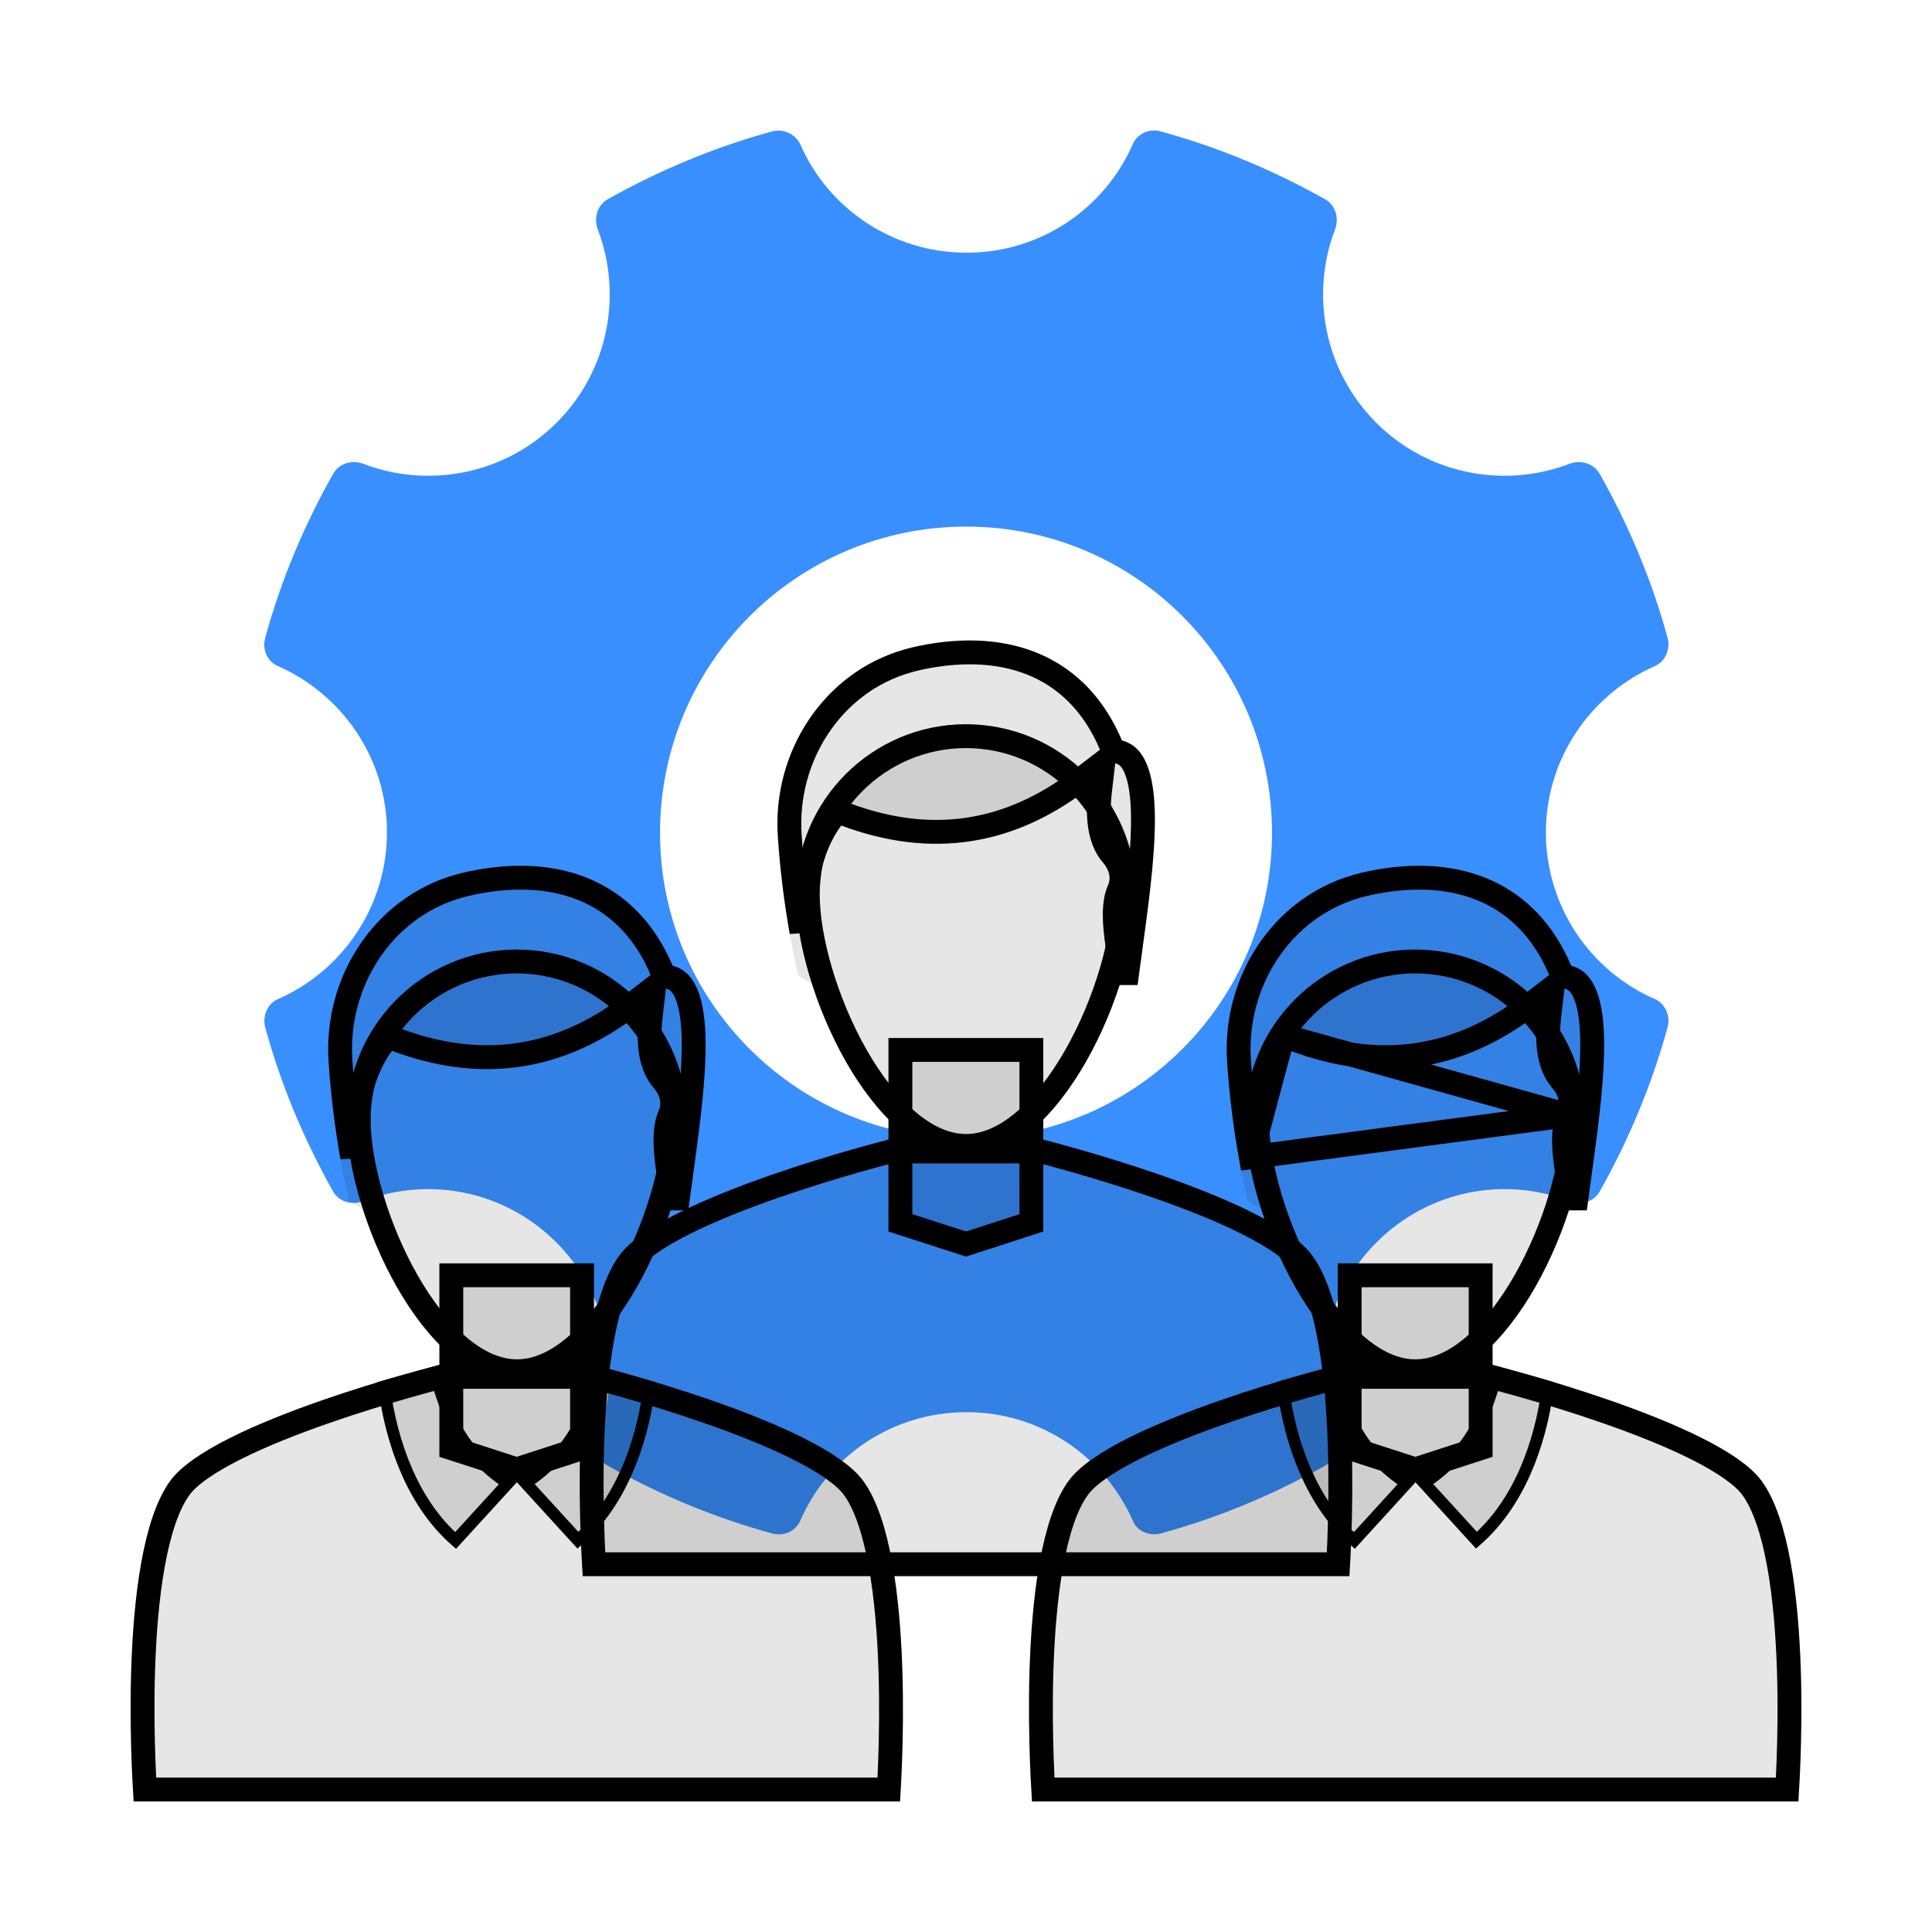 <svg width="81" height="81" viewBox="0 0 81 81" fill="none" xmlns="http://www.w3.org/2000/svg">
<path d="M69.387 41.89C68.026 41.296 66.868 40.318 66.055 39.075C65.243 37.833 64.81 36.38 64.812 34.895C64.812 31.798 66.694 29.105 69.387 27.923C69.814 27.737 70.033 27.222 69.923 26.773C69.256 24.322 68.281 22.012 67.067 19.866C66.815 19.418 66.257 19.265 65.786 19.451C63.082 20.48 59.886 19.91 57.697 17.721C55.508 15.532 54.938 12.336 55.967 9.632C56.153 9.15 56 8.603 55.551 8.351C53.406 7.147 51.096 6.173 48.645 5.505C48.185 5.385 47.681 5.604 47.495 6.042C46.313 8.734 43.642 10.595 40.523 10.595C37.403 10.595 34.71 8.724 33.55 6.042C33.445 5.835 33.274 5.669 33.063 5.572C32.853 5.474 32.615 5.451 32.39 5.505C29.938 6.173 27.628 7.147 25.483 8.351C25.034 8.603 24.881 9.161 25.067 9.632C26.096 12.336 25.527 15.532 23.337 17.721C21.148 19.91 17.952 20.48 15.248 19.451C14.767 19.265 14.22 19.418 13.968 19.866C12.753 22.012 11.779 24.322 11.111 26.773C10.991 27.222 11.209 27.737 11.647 27.923C14.34 29.105 16.223 31.798 16.223 34.895C16.223 38.015 14.34 40.718 11.647 41.89C11.22 42.076 11.001 42.59 11.111 43.039C11.779 45.491 12.753 47.8 13.968 49.957C14.22 50.406 14.778 50.537 15.248 50.351C17.952 49.322 21.126 49.891 23.316 52.08C25.505 54.27 26.096 57.466 25.067 60.169C24.881 60.651 25.034 61.198 25.483 61.45C27.628 62.654 29.938 63.628 32.39 64.296C32.849 64.416 33.353 64.209 33.55 63.76C34.71 61.067 37.403 59.206 40.523 59.206C43.642 59.206 46.313 61.078 47.495 63.76C47.681 64.209 48.185 64.406 48.645 64.296C51.096 63.628 53.406 62.654 55.551 61.45C56 61.198 56.153 60.64 55.967 60.169C55.447 58.796 55.335 57.301 55.646 55.866C55.957 54.43 56.677 53.116 57.719 52.08C59.908 49.891 63.082 49.322 65.786 50.351C66.267 50.537 66.815 50.406 67.067 49.957C68.281 47.8 69.256 45.48 69.923 43.039C70.033 42.59 69.814 42.076 69.387 41.89ZM40.512 47.735C33.419 47.735 27.672 41.999 27.672 34.917C27.672 27.824 33.408 22.078 40.512 22.078C47.594 22.078 53.329 27.813 53.329 34.917C53.329 41.988 47.583 47.735 40.512 47.735Z" fill="#398FFD"/>
<path d="M40.513 55.999C28.878 55.999 19.398 46.542 19.398 34.906C19.398 23.271 28.867 13.813 40.513 13.813C52.138 13.813 61.606 23.271 61.606 34.906C61.606 46.542 52.138 55.999 40.513 55.999ZM40.513 17.24C30.76 17.24 22.825 25.164 22.825 34.906C22.825 44.648 30.76 52.573 40.513 52.573C50.255 52.573 58.18 44.648 58.18 34.906C58.18 25.164 50.255 17.24 40.513 17.24Z" fill="#398FFD"/>
<g filter="url(#filter0_b_6361_50221)">
<path d="M56.571 66.08H24.434C24.434 66.08 23.645 55.813 25.966 52.638C27.772 50.154 37.251 47.778 37.251 47.778H43.731C43.731 47.778 53.211 50.154 55.017 52.638C57.348 55.813 56.571 66.08 56.571 66.08Z" fill="black" fill-opacity="0.1"/>
<path d="M26.37 52.933L26.37 52.932C26.745 52.417 27.577 51.848 28.715 51.278C29.831 50.719 31.162 50.198 32.45 49.749C33.736 49.301 34.968 48.929 35.879 48.669C36.334 48.539 36.709 48.438 36.969 48.368C37.099 48.334 37.2 48.307 37.269 48.29L37.314 48.278H43.669L43.714 48.29C43.782 48.307 43.884 48.334 44.014 48.368C44.274 48.438 44.648 48.539 45.103 48.669C46.014 48.929 47.246 49.301 48.532 49.749C49.82 50.198 51.152 50.719 52.267 51.278C53.406 51.848 54.238 52.417 54.612 52.932L54.614 52.934C55.126 53.632 55.499 54.775 55.751 56.167C56 57.542 56.12 59.097 56.168 60.566C56.216 62.033 56.192 63.404 56.156 64.408C56.139 64.896 56.118 65.297 56.102 65.58H24.902C24.885 65.297 24.865 64.896 24.846 64.407C24.809 63.403 24.783 62.032 24.829 60.565C24.875 59.096 24.993 57.542 25.24 56.166C25.489 54.774 25.859 53.631 26.37 52.933Z" stroke="black"/>
</g>
<g filter="url(#filter1_b_6361_50221)">
<path d="M43.741 43.52V51.632L40.501 52.682L37.25 51.632V43.52H43.741Z" fill="black" fill-opacity="0.1"/>
<path d="M43.241 44.02V51.268L40.501 52.157L37.75 51.268V44.02H43.241Z" stroke="black"/>
</g>
<g filter="url(#filter2_b_6361_50221)">
<path d="M47.63 37.5C47.63 41.43 44.434 48.544 40.504 48.544C36.563 48.544 33.367 41.43 33.367 37.5C33.367 33.559 36.563 30.363 40.504 30.363C44.444 30.374 47.63 33.559 47.63 37.5Z" fill="black" fill-opacity="0.1"/>
<path d="M47.13 37.5C47.13 39.359 46.364 42.036 45.106 44.249C44.479 45.351 43.745 46.312 42.95 46.991C42.155 47.671 41.329 48.044 40.504 48.044C39.675 48.044 38.848 47.671 38.051 46.991C37.254 46.311 36.52 45.351 35.892 44.249C34.633 42.035 33.867 39.359 33.867 37.5C33.867 33.836 36.839 30.864 40.503 30.863C44.169 30.874 47.13 33.836 47.13 37.5Z" stroke="black"/>
</g>
<g filter="url(#filter3_b_6361_50221)">
<path d="M34.121 41.287C34.012 38.573 34.154 36.099 35.27 34.61C39.025 36.011 42.473 35.486 45.625 33.067C45.472 34.38 45.625 35.464 46.26 36.187C46.479 36.438 46.599 36.789 46.457 37.106C45.986 38.157 46.381 39.777 46.61 41.298H47.694C48.296 36.701 49.237 31.611 47.037 31.042C45.581 27.605 42.44 26.259 38.478 27.09C38.281 27.134 38.094 27.178 37.908 27.233C34.526 28.196 32.381 31.535 32.611 35.048C32.742 37.062 33.038 39.011 33.464 40.904L34.121 41.287Z" fill="black" fill-opacity="0.1"/>
<path d="M35.445 34.142L35.095 34.011L34.87 34.31C34.241 35.15 33.908 36.234 33.741 37.419C33.667 37.945 33.624 38.499 33.604 39.072C33.368 37.748 33.2 36.397 33.109 35.016L33.109 35.016C32.894 31.715 34.91 28.606 38.045 27.714L38.045 27.714L38.05 27.712C38.218 27.663 38.39 27.622 38.583 27.579C40.486 27.18 42.148 27.313 43.491 27.921C44.828 28.526 45.893 29.622 46.577 31.237L46.673 31.464L46.912 31.526C47.241 31.611 47.499 31.863 47.679 32.398C47.863 32.944 47.934 33.709 47.917 34.65C47.889 36.163 47.638 37.995 47.383 39.864C47.34 40.175 47.298 40.487 47.256 40.798H47.038C47.019 40.682 46.999 40.567 46.98 40.453C46.895 39.943 46.814 39.454 46.769 38.979C46.702 38.271 46.733 37.712 46.913 37.31C47.165 36.75 46.93 36.194 46.638 35.858L46.636 35.856C46.143 35.296 45.974 34.394 46.122 33.125L46.259 31.951L45.321 32.67C42.305 34.984 39.038 35.483 35.445 34.142Z" stroke="black"/>
</g>
<g filter="url(#filter4_b_6361_50221)">
<path d="M37.732 75.526H5.606C5.606 75.526 4.817 65.259 7.138 62.085C8.944 59.6 18.423 57.225 18.423 57.225H24.903C24.903 57.225 34.382 59.6 36.188 62.085C38.509 65.259 37.732 75.526 37.732 75.526Z" fill="black" fill-opacity="0.1"/>
<path d="M7.542 62.38L7.542 62.379C7.917 61.864 8.749 61.294 9.887 60.724C11.002 60.166 12.334 59.644 13.622 59.195C14.908 58.747 16.14 58.375 17.051 58.115C17.506 57.986 17.881 57.884 18.141 57.815C18.271 57.78 18.372 57.754 18.441 57.736L18.486 57.725H24.841L24.885 57.736C24.954 57.754 25.056 57.78 25.186 57.815C25.446 57.884 25.82 57.986 26.275 58.115C27.186 58.375 28.418 58.747 29.704 59.195C30.992 59.644 32.324 60.166 33.439 60.724C34.578 61.294 35.41 61.864 35.784 62.379L35.785 62.38C36.295 63.078 36.666 64.221 36.916 65.613C37.164 66.988 37.283 68.543 37.331 70.012C37.378 71.479 37.354 72.85 37.317 73.854C37.3 74.343 37.279 74.744 37.263 75.026H6.074C6.057 74.743 6.036 74.342 6.018 73.854C5.981 72.849 5.955 71.479 6.001 70.011C6.047 68.542 6.165 66.988 6.412 65.612C6.661 64.221 7.031 63.078 7.542 62.38Z" stroke="black"/>
</g>
<g filter="url(#filter5_b_6361_50221)">
<path d="M24.902 52.967V61.078L21.662 62.129L18.422 61.078V52.967H24.902Z" fill="black" fill-opacity="0.1"/>
<path d="M24.402 53.467V60.714L21.662 61.603L18.922 60.714V53.467H24.402Z" stroke="black"/>
</g>
<g filter="url(#filter6_b_6361_50221)">
<path d="M18.422 57.225L15.828 57.947C16.135 60.596 17.131 63.311 19.123 64.931L21.673 62.139C19.517 60.782 18.882 59.14 18.422 57.225Z" fill="black" fill-opacity="0.1"/>
<path d="M19.1 64.585C17.349 63.051 16.422 60.594 16.102 58.13L18.241 57.535C18.462 58.408 18.736 59.241 19.197 60.019C19.665 60.809 20.32 61.532 21.29 62.188L19.1 64.585Z" stroke="black" stroke-width="0.5"/>
</g>
<g filter="url(#filter7_b_6361_50221)">
<path d="M24.907 57.225L27.501 57.958C27.195 60.607 26.199 63.3 24.207 64.92L21.656 62.128C23.813 60.782 24.448 59.14 24.907 57.225Z" fill="black" fill-opacity="0.1"/>
<path d="M24.229 64.574L22.04 62.178C23.01 61.527 23.665 60.806 24.133 60.018C24.594 59.241 24.868 58.409 25.088 57.536L27.227 58.14C26.908 60.603 25.981 63.041 24.229 64.574Z" stroke="black" stroke-width="0.5"/>
</g>
<g filter="url(#filter8_b_6361_50221)">
<path d="M28.802 46.946C28.802 50.876 25.605 57.991 21.676 57.991C17.735 57.991 14.539 50.876 14.539 46.946C14.539 43.006 17.735 39.81 21.676 39.81C25.605 39.821 28.802 43.006 28.802 46.946Z" fill="black" fill-opacity="0.1"/>
<path d="M28.302 46.946C28.302 48.805 27.536 51.482 26.278 53.695C25.651 54.797 24.917 55.758 24.122 56.438C23.327 57.117 22.501 57.491 21.676 57.491C20.847 57.491 20.02 57.117 19.223 56.437C18.426 55.758 17.691 54.797 17.064 53.695C15.805 51.482 15.039 48.805 15.039 46.946C15.039 43.282 18.011 40.31 21.675 40.31C25.33 40.32 28.302 43.283 28.302 46.946Z" stroke="black"/>
</g>
<g filter="url(#filter9_b_6361_50221)">
<path d="M15.285 50.734C15.176 48.019 15.318 45.545 16.434 44.057C20.189 45.458 23.637 44.932 26.789 42.513C26.636 43.827 26.789 44.91 27.424 45.633C27.643 45.885 27.764 46.235 27.621 46.552C27.151 47.603 27.545 49.223 27.774 50.745H28.858C29.46 46.147 30.401 41.057 28.201 40.488C26.746 37.051 23.604 35.705 19.642 36.537C19.445 36.581 19.259 36.624 19.073 36.679C15.69 37.642 13.545 40.981 13.775 44.494C13.906 46.508 14.201 48.457 14.628 50.35L15.285 50.734Z" fill="black" fill-opacity="0.1"/>
<path d="M16.609 43.588L16.259 43.457L16.035 43.757C15.405 44.596 15.072 45.681 14.905 46.865C14.831 47.391 14.788 47.945 14.768 48.518C14.532 47.194 14.364 45.843 14.274 44.462L14.274 44.462C14.058 41.161 16.074 38.053 19.209 37.16L19.209 37.16L19.213 37.159C19.382 37.109 19.554 37.068 19.747 37.026C21.65 36.626 23.312 36.759 24.655 37.367C25.992 37.972 27.057 39.068 27.741 40.683L27.837 40.91L28.076 40.972C28.405 41.057 28.663 41.309 28.843 41.844C29.027 42.391 29.098 43.155 29.081 44.097C29.053 45.609 28.802 47.442 28.547 49.31C28.504 49.621 28.462 49.933 28.42 50.245H28.202C28.183 50.128 28.163 50.013 28.144 49.899C28.059 49.389 27.978 48.9 27.933 48.425C27.866 47.717 27.898 47.159 28.078 46.757C28.329 46.196 28.094 45.641 27.802 45.305L27.8 45.303C27.307 44.742 27.138 43.84 27.286 42.571L27.423 41.397L26.485 42.117C23.469 44.431 20.202 44.929 16.609 43.588Z" stroke="black"/>
</g>
<g filter="url(#filter10_b_6361_50221)">
<path d="M75.396 75.526H43.27C43.27 75.526 42.481 65.259 44.802 62.085C46.608 59.6 56.087 57.225 56.087 57.225H62.567C62.567 57.225 72.046 59.6 73.853 62.085C76.184 65.259 75.396 75.526 75.396 75.526Z" fill="black" fill-opacity="0.1"/>
<path d="M45.206 62.38L45.206 62.379C45.581 61.864 46.413 61.294 47.551 60.724C48.667 60.166 49.998 59.644 51.286 59.195C52.572 58.747 53.804 58.375 54.715 58.115C55.17 57.986 55.545 57.884 55.805 57.815C55.935 57.78 56.036 57.754 56.105 57.736L56.15 57.725H62.505L62.549 57.736C62.618 57.754 62.72 57.78 62.85 57.815C63.11 57.884 63.484 57.986 63.94 58.115C64.85 58.375 66.082 58.747 67.368 59.195C68.656 59.644 69.988 60.166 71.103 60.724C72.242 61.294 73.074 61.864 73.448 62.379L73.45 62.381C73.962 63.079 74.334 64.221 74.585 65.613C74.833 66.988 74.952 68.543 74.999 70.012C75.046 71.479 75.02 72.849 74.983 73.854C74.965 74.342 74.944 74.743 74.927 75.026H43.738C43.721 74.743 43.7 74.342 43.682 73.854C43.645 72.849 43.619 71.479 43.665 70.011C43.712 68.542 43.829 66.988 44.076 65.612C44.325 64.221 44.695 63.078 45.206 62.38Z" stroke="black"/>
</g>
<g filter="url(#filter11_b_6361_50221)">
<path d="M62.577 52.967V61.078L59.337 62.129L56.086 61.078V52.967H62.577Z" fill="black" fill-opacity="0.1"/>
<path d="M62.077 53.467V60.714L59.337 61.603L56.586 60.714V53.467H62.077Z" stroke="black"/>
</g>
<g filter="url(#filter12_b_6361_50221)">
<path d="M56.102 57.225L53.508 57.947C53.814 60.596 54.81 63.311 56.803 64.931L59.353 62.139C57.186 60.782 56.562 59.14 56.102 57.225Z" fill="black" fill-opacity="0.1"/>
<path d="M56.78 64.585C55.029 63.051 54.102 60.594 53.782 58.13L55.921 57.535C56.141 58.408 56.412 59.241 56.872 60.019C57.339 60.809 57.994 61.532 58.969 62.188L56.78 64.585Z" stroke="black" stroke-width="0.5"/>
</g>
<g filter="url(#filter13_b_6361_50221)">
<path d="M62.579 57.225L65.173 57.958C64.867 60.607 63.871 63.3 61.879 64.92L59.328 62.128C61.484 60.782 62.119 59.14 62.579 57.225Z" fill="black" fill-opacity="0.1"/>
<path d="M61.901 64.574L59.712 62.178C60.682 61.527 61.337 60.806 61.805 60.018C62.266 59.241 62.54 58.409 62.76 57.536L64.899 58.14C64.579 60.603 63.653 63.041 61.901 64.574Z" stroke="black" stroke-width="0.5"/>
</g>
<g filter="url(#filter14_b_6361_50221)">
<path d="M66.466 46.946C66.466 50.876 63.27 57.991 59.34 57.991C55.399 57.991 52.203 50.876 52.203 46.946C52.203 43.006 55.399 39.81 59.34 39.81C63.28 39.821 66.466 43.006 66.466 46.946Z" fill="black" fill-opacity="0.1"/>
<path d="M65.966 46.946C65.966 48.805 65.2 51.482 63.942 53.695C63.315 54.797 62.581 55.758 61.786 56.438C60.991 57.117 60.165 57.491 59.34 57.491C58.511 57.491 57.684 57.117 56.887 56.437C56.09 55.758 55.355 54.797 54.728 53.695C53.469 51.482 52.703 48.805 52.703 46.946C52.703 43.282 55.675 40.31 59.339 40.31C63.005 40.32 65.966 43.282 65.966 46.946Z" stroke="black"/>
</g>
<g filter="url(#filter15_b_6361_50221)">
<path d="M52.957 50.734C52.848 48.019 52.99 45.545 54.106 44.057C57.861 45.458 61.309 44.932 64.461 42.513C64.308 43.827 64.461 44.91 65.096 45.633C65.315 45.885 65.435 46.235 65.293 46.552C64.822 47.603 65.216 49.223 65.446 50.745H66.53C67.132 46.147 68.073 41.057 65.873 40.488C64.417 37.051 61.276 35.705 57.313 36.537C57.117 36.581 56.93 36.624 56.744 36.679C53.362 37.642 51.217 40.981 51.447 44.494C51.578 46.508 51.873 48.457 52.3 50.35L52.957 50.734Z" fill="black" fill-opacity="0.1"/>
<path d="M53.931 43.457L54.281 43.588C57.874 44.929 61.141 44.431 64.157 42.117L65.095 41.397L64.958 42.571C64.81 43.84 64.979 44.742 65.472 45.303L65.473 45.305C65.766 45.641 66.001 46.196 65.749 46.757L53.931 43.457ZM53.931 43.457L53.706 43.757M53.931 43.457L53.706 43.757M53.706 43.757C53.077 44.596 52.744 45.681 52.577 46.865C52.503 47.391 52.46 47.945 52.44 48.518M53.706 43.757L52.44 48.518M52.44 48.518C52.204 47.194 52.035 45.844 51.945 44.462L51.945 44.462C51.73 41.161 53.746 38.053 56.881 37.16L56.881 37.16L56.885 37.159C57.054 37.109 57.226 37.068 57.419 37.026C59.322 36.626 60.984 36.759 62.327 37.367C63.664 37.972 64.729 39.068 65.413 40.683L65.509 40.91L65.748 40.972C66.077 41.057 66.335 41.309 66.515 41.844C66.699 42.391 66.77 43.155 66.752 44.097C66.725 45.609 66.474 47.442 66.219 49.31C66.176 49.621 66.134 49.933 66.092 50.245H65.874C65.855 50.128 65.835 50.013 65.816 49.899C65.731 49.389 65.65 48.9 65.605 48.425C65.538 47.717 65.569 47.159 65.749 46.757L52.44 48.518Z" stroke="black"/>
</g>
<defs>
<filter id="filter0_b_6361_50221" x="16.305" y="39.778" width="48.391" height="34.302" filterUnits="userSpaceOnUse" color-interpolation-filters="sRGB">
<feFlood flood-opacity="0" result="BackgroundImageFix"/>
<feGaussianBlur in="BackgroundImageFix" stdDeviation="4"/>
<feComposite in2="SourceAlpha" operator="in" result="effect1_backgroundBlur_6361_50221"/>
<feBlend mode="normal" in="SourceGraphic" in2="effect1_backgroundBlur_6361_50221" result="shape"/>
</filter>
<filter id="filter1_b_6361_50221" x="29.25" y="35.52" width="22.492" height="25.162" filterUnits="userSpaceOnUse" color-interpolation-filters="sRGB">
<feFlood flood-opacity="0" result="BackgroundImageFix"/>
<feGaussianBlur in="BackgroundImageFix" stdDeviation="4"/>
<feComposite in2="SourceAlpha" operator="in" result="effect1_backgroundBlur_6361_50221"/>
<feBlend mode="normal" in="SourceGraphic" in2="effect1_backgroundBlur_6361_50221" result="shape"/>
</filter>
<filter id="filter2_b_6361_50221" x="25.367" y="22.363" width="30.266" height="34.182" filterUnits="userSpaceOnUse" color-interpolation-filters="sRGB">
<feFlood flood-opacity="0" result="BackgroundImageFix"/>
<feGaussianBlur in="BackgroundImageFix" stdDeviation="4"/>
<feComposite in2="SourceAlpha" operator="in" result="effect1_backgroundBlur_6361_50221"/>
<feBlend mode="normal" in="SourceGraphic" in2="effect1_backgroundBlur_6361_50221" result="shape"/>
</filter>
<filter id="filter3_b_6361_50221" x="24.594" y="18.852" width="31.828" height="30.446" filterUnits="userSpaceOnUse" color-interpolation-filters="sRGB">
<feFlood flood-opacity="0" result="BackgroundImageFix"/>
<feGaussianBlur in="BackgroundImageFix" stdDeviation="4"/>
<feComposite in2="SourceAlpha" operator="in" result="effect1_backgroundBlur_6361_50221"/>
<feBlend mode="normal" in="SourceGraphic" in2="effect1_backgroundBlur_6361_50221" result="shape"/>
</filter>
<filter id="filter4_b_6361_50221" x="-2.523" y="49.225" width="48.383" height="34.302" filterUnits="userSpaceOnUse" color-interpolation-filters="sRGB">
<feFlood flood-opacity="0" result="BackgroundImageFix"/>
<feGaussianBlur in="BackgroundImageFix" stdDeviation="4"/>
<feComposite in2="SourceAlpha" operator="in" result="effect1_backgroundBlur_6361_50221"/>
<feBlend mode="normal" in="SourceGraphic" in2="effect1_backgroundBlur_6361_50221" result="shape"/>
</filter>
<filter id="filter5_b_6361_50221" x="10.422" y="44.967" width="22.477" height="25.162" filterUnits="userSpaceOnUse" color-interpolation-filters="sRGB">
<feFlood flood-opacity="0" result="BackgroundImageFix"/>
<feGaussianBlur in="BackgroundImageFix" stdDeviation="4"/>
<feComposite in2="SourceAlpha" operator="in" result="effect1_backgroundBlur_6361_50221"/>
<feBlend mode="normal" in="SourceGraphic" in2="effect1_backgroundBlur_6361_50221" result="shape"/>
</filter>
<filter id="filter6_b_6361_50221" x="7.828" y="49.225" width="21.844" height="23.706" filterUnits="userSpaceOnUse" color-interpolation-filters="sRGB">
<feFlood flood-opacity="0" result="BackgroundImageFix"/>
<feGaussianBlur in="BackgroundImageFix" stdDeviation="4"/>
<feComposite in2="SourceAlpha" operator="in" result="effect1_backgroundBlur_6361_50221"/>
<feBlend mode="normal" in="SourceGraphic" in2="effect1_backgroundBlur_6361_50221" result="shape"/>
</filter>
<filter id="filter7_b_6361_50221" x="13.656" y="49.225" width="21.844" height="23.695" filterUnits="userSpaceOnUse" color-interpolation-filters="sRGB">
<feFlood flood-opacity="0" result="BackgroundImageFix"/>
<feGaussianBlur in="BackgroundImageFix" stdDeviation="4"/>
<feComposite in2="SourceAlpha" operator="in" result="effect1_backgroundBlur_6361_50221"/>
<feBlend mode="normal" in="SourceGraphic" in2="effect1_backgroundBlur_6361_50221" result="shape"/>
</filter>
<filter id="filter8_b_6361_50221" x="6.539" y="31.81" width="30.266" height="34.182" filterUnits="userSpaceOnUse" color-interpolation-filters="sRGB">
<feFlood flood-opacity="0" result="BackgroundImageFix"/>
<feGaussianBlur in="BackgroundImageFix" stdDeviation="4"/>
<feComposite in2="SourceAlpha" operator="in" result="effect1_backgroundBlur_6361_50221"/>
<feBlend mode="normal" in="SourceGraphic" in2="effect1_backgroundBlur_6361_50221" result="shape"/>
</filter>
<filter id="filter9_b_6361_50221" x="5.758" y="28.298" width="31.828" height="30.446" filterUnits="userSpaceOnUse" color-interpolation-filters="sRGB">
<feFlood flood-opacity="0" result="BackgroundImageFix"/>
<feGaussianBlur in="BackgroundImageFix" stdDeviation="4"/>
<feComposite in2="SourceAlpha" operator="in" result="effect1_backgroundBlur_6361_50221"/>
<feBlend mode="normal" in="SourceGraphic" in2="effect1_backgroundBlur_6361_50221" result="shape"/>
</filter>
<filter id="filter10_b_6361_50221" x="35.141" y="49.225" width="48.383" height="34.302" filterUnits="userSpaceOnUse" color-interpolation-filters="sRGB">
<feFlood flood-opacity="0" result="BackgroundImageFix"/>
<feGaussianBlur in="BackgroundImageFix" stdDeviation="4"/>
<feComposite in2="SourceAlpha" operator="in" result="effect1_backgroundBlur_6361_50221"/>
<feBlend mode="normal" in="SourceGraphic" in2="effect1_backgroundBlur_6361_50221" result="shape"/>
</filter>
<filter id="filter11_b_6361_50221" x="48.086" y="44.967" width="22.492" height="25.162" filterUnits="userSpaceOnUse" color-interpolation-filters="sRGB">
<feFlood flood-opacity="0" result="BackgroundImageFix"/>
<feGaussianBlur in="BackgroundImageFix" stdDeviation="4"/>
<feComposite in2="SourceAlpha" operator="in" result="effect1_backgroundBlur_6361_50221"/>
<feBlend mode="normal" in="SourceGraphic" in2="effect1_backgroundBlur_6361_50221" result="shape"/>
</filter>
<filter id="filter12_b_6361_50221" x="45.508" y="49.225" width="21.844" height="23.706" filterUnits="userSpaceOnUse" color-interpolation-filters="sRGB">
<feFlood flood-opacity="0" result="BackgroundImageFix"/>
<feGaussianBlur in="BackgroundImageFix" stdDeviation="4"/>
<feComposite in2="SourceAlpha" operator="in" result="effect1_backgroundBlur_6361_50221"/>
<feBlend mode="normal" in="SourceGraphic" in2="effect1_backgroundBlur_6361_50221" result="shape"/>
</filter>
<filter id="filter13_b_6361_50221" x="51.328" y="49.225" width="21.844" height="23.695" filterUnits="userSpaceOnUse" color-interpolation-filters="sRGB">
<feFlood flood-opacity="0" result="BackgroundImageFix"/>
<feGaussianBlur in="BackgroundImageFix" stdDeviation="4"/>
<feComposite in2="SourceAlpha" operator="in" result="effect1_backgroundBlur_6361_50221"/>
<feBlend mode="normal" in="SourceGraphic" in2="effect1_backgroundBlur_6361_50221" result="shape"/>
</filter>
<filter id="filter14_b_6361_50221" x="44.203" y="31.81" width="30.266" height="34.182" filterUnits="userSpaceOnUse" color-interpolation-filters="sRGB">
<feFlood flood-opacity="0" result="BackgroundImageFix"/>
<feGaussianBlur in="BackgroundImageFix" stdDeviation="4"/>
<feComposite in2="SourceAlpha" operator="in" result="effect1_backgroundBlur_6361_50221"/>
<feBlend mode="normal" in="SourceGraphic" in2="effect1_backgroundBlur_6361_50221" result="shape"/>
</filter>
<filter id="filter15_b_6361_50221" x="43.43" y="28.298" width="31.828" height="30.446" filterUnits="userSpaceOnUse" color-interpolation-filters="sRGB">
<feFlood flood-opacity="0" result="BackgroundImageFix"/>
<feGaussianBlur in="BackgroundImageFix" stdDeviation="4"/>
<feComposite in2="SourceAlpha" operator="in" result="effect1_backgroundBlur_6361_50221"/>
<feBlend mode="normal" in="SourceGraphic" in2="effect1_backgroundBlur_6361_50221" result="shape"/>
</filter>
</defs>
</svg>
